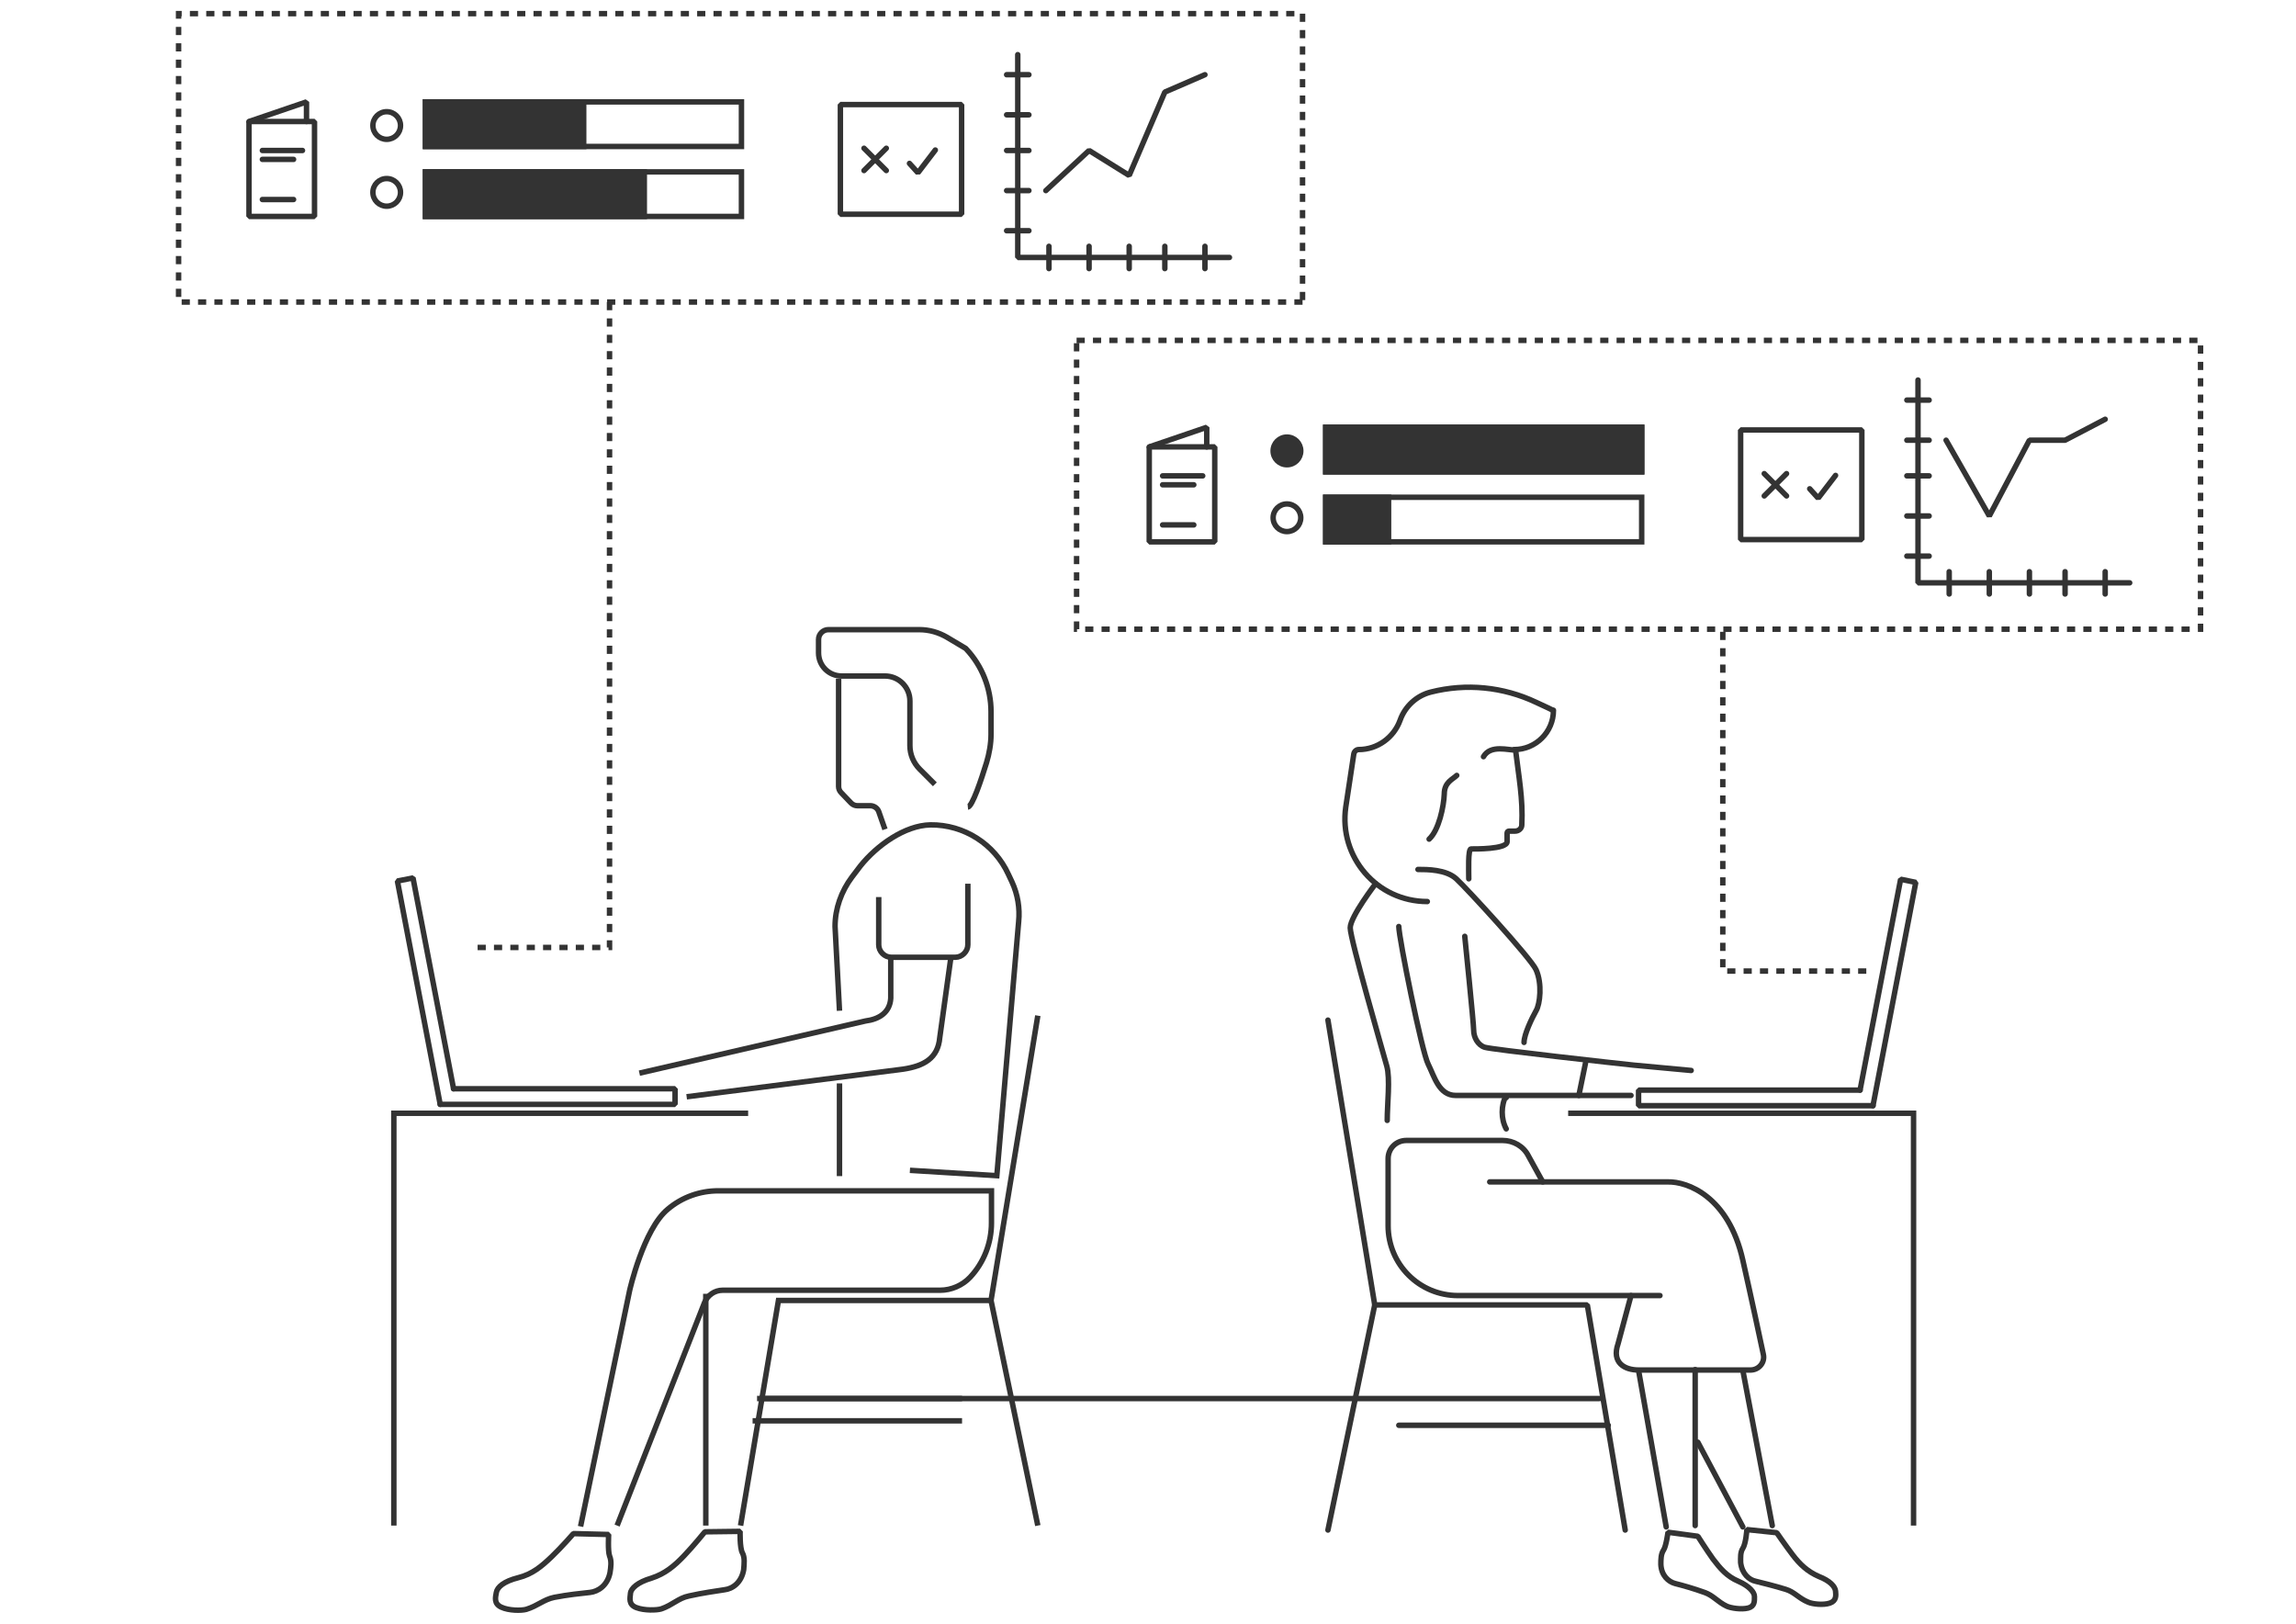 <?xml version="1.0" encoding="utf-8"?>
<!-- Generator: Adobe Illustrator 16.0.0, SVG Export Plug-In . SVG Version: 6.00 Build 0)  -->
<!DOCTYPE svg PUBLIC "-//W3C//DTD SVG 1.1//EN" "http://www.w3.org/Graphics/SVG/1.1/DTD/svg11.dtd">
<svg version="1.1"
	 id="Layer_1" image-rendering="optimizeQuality" text-rendering="geometricPrecision" shape-rendering="geometricPrecision"
	 xmlns="http://www.w3.org/2000/svg" xmlns:xlink="http://www.w3.org/1999/xlink" x="0px" y="0px" width="841.89px"
	 height="595.275px" viewBox="0 0 841.89 595.275" enable-background="new 0 0 841.89 595.275" xml:space="preserve">
<path id="XMLID_206_" fill="none" stroke="#333333" stroke-width="2" stroke-miterlimit="10" d="M226.282,559.3l32.029-81.708
	c1.144-2.776,3.757-4.574,6.7-4.574h79.745c4.086,0,8.17-1.798,10.949-4.741l0,0c5.065-5.392,7.845-12.581,7.845-19.935v-11.768
	H263.377c-6.7,0-13.236,2.289-18.466,6.702l0,0c-8.988,7.354-14.054,29.904-14.054,29.904l-17.976,86.447"/>
<line id="XMLID_205_" fill="none" stroke="#333333" stroke-width="2" stroke-miterlimit="10" x1="258.802" y1="474.325" x2="258.802" y2="559.3"/>
<path id="XMLID_204_" fill="none" stroke="#333333" stroke-width="2" stroke-miterlimit="10" d="M307.825,370.558l-1.632-30.887
	c0-6.536,2.287-12.909,6.209-18.138l3.104-4.085c5.883-7.355,16.179-14.873,25.657-15.036l0,0
	c12.255-0.163,23.532,7.029,28.597,18.141l1.308,2.777c2.125,4.577,2.942,9.642,2.451,14.545l-8.007,93.146l-31.866-1.961"/>
<line id="XMLID_203_" fill="none" stroke="#333333" stroke-width="2" stroke-miterlimit="10" x1="307.825" y1="431.182" x2="307.825" y2="397.194"/>
<path id="XMLID_202_" fill="none" stroke="#333333" stroke-width="2" stroke-miterlimit="10" d="M322.206,328.887v17.483
	c0,2.452,2.125,4.577,4.576,4.577h23.532c2.449,0,4.574-2.125,4.574-4.577v-22.387"/>
<path id="XMLID_201_" fill="none" stroke="#333333" stroke-width="2" stroke-miterlimit="10" d="M251.774,402.095l79.419-10.129
	c7.517-1.147,12.748-3.923,13.402-11.604l4.084-29.414"/>
<path id="XMLID_200_" fill="none" stroke="#333333" stroke-width="2" stroke-miterlimit="10" d="M234.453,393.434l82.85-19.118
	c5.065-0.653,8.988-3.104,9.315-8.334v-15.197"/>
<polyline id="XMLID_199_" fill="none" stroke="#333333" stroke-width="2" stroke-miterlimit="10" points="380.545,372.355 
	363.386,476.778 285.438,476.778 271.547,559.3 "/>
<line id="XMLID_198_" fill="none" stroke="#333333" stroke-width="2" stroke-miterlimit="10" x1="380.545" y1="559.3" x2="363.386" y2="476.778"/>
<line id="XMLID_197_" fill="none" stroke="#333333" stroke-width="2" stroke-miterlimit="10" x1="277.593" y1="512.728" x2="352.763" y2="512.728"/>
<line id="XMLID_196_" fill="none" stroke="#333333" stroke-width="2" stroke-miterlimit="10" x1="275.959" y1="520.899" x2="352.763" y2="520.899"/>
<path id="XMLID_195_" fill="none" stroke="#333333" stroke-width="2" stroke-miterlimit="10" d="M307.498,248.813v39.546
	c0,0.818,0.327,1.636,0.981,2.289l3.596,3.757c0.654,0.654,1.472,0.981,2.286,0.981h4.741c1.308,0,2.613,0.816,3.104,2.124
	l2.288,6.536"/>
<path id="XMLID_194_" fill="none" stroke="#333333" stroke-width="2" stroke-miterlimit="10" d="M354.888,295.877
	c1.635-0.164,4.902-9.967,6.864-16.342c0.98-3.267,1.634-6.863,1.634-10.293v-8.334c0-8.5-3.269-16.833-9.151-23.042l-0.164-0.166
	l-6.863-4.085c-3.104-1.795-6.537-2.776-10.132-2.776h-33.335c-1.962,0-3.596,1.634-3.596,3.594v4.901c0,4.739,3.759,8.5,8.498,8.5
	h15.851l0,0c5.067,0,9.152,4.085,9.152,9.15v1.798v14.544c0,3.269,1.307,6.373,3.596,8.661l5.555,5.556"/>
<g id="XMLID_175_">
	
		<path id="XMLID_193_" fill="none" stroke="#333333" stroke-width="2" stroke-linecap="round" stroke-linejoin="bevel" stroke-miterlimit="10" d="
		M546.246,433.308h65.367l0,0c7.026-0.163,22.224,5.229,27.453,28.762c3.432,15.196,6.045,27.617,7.517,34.479
		c0.653,2.942-1.635,5.72-4.738,5.72h-41.019c-5.064,0-9.968-2.616-7.517-9.643l4.741-17.649"/>
	
		<path id="XMLID_192_" fill="none" stroke="#333333" stroke-width="2" stroke-linecap="round" stroke-linejoin="bevel" stroke-miterlimit="10" d="
		M608.67,474.977h-74.025c-14.217,0-25.657-11.438-25.657-25.655l0,0V424.81c0-3.758,2.942-6.699,6.7-6.699h35.298
		c3.921,0,7.682,2.124,9.477,5.719l5.23,9.479"/>
	
		<line id="XMLID_191_" fill="none" stroke="#333333" stroke-width="2" stroke-linecap="round" stroke-linejoin="bevel" stroke-miterlimit="10" x1="600.826" y1="502.432" x2="610.958" y2="559.788"/>
	
		<line id="XMLID_190_" fill="none" stroke="#333333" stroke-width="2" stroke-linecap="round" stroke-linejoin="bevel" stroke-miterlimit="10" x1="621.58" y1="502.106" x2="621.58" y2="559.3"/>
	
		<line id="XMLID_189_" fill="none" stroke="#333333" stroke-width="2" stroke-linecap="round" stroke-linejoin="bevel" stroke-miterlimit="10" x1="622.56" y1="528.74" x2="639.066" y2="559.788"/>
	
		<line id="XMLID_188_" fill="none" stroke="#333333" stroke-width="2" stroke-linecap="round" stroke-linejoin="bevel" stroke-miterlimit="10" x1="639.066" y1="502.432" x2="649.85" y2="559.3"/>
	
		<path id="XMLID_187_" fill="none" stroke="#333333" stroke-width="2" stroke-linecap="round" stroke-linejoin="bevel" stroke-miterlimit="10" d="
		M508.662,410.756c0-5.881,1.144-15.36-0.164-19.938c-1.308-4.737-13.4-46.57-13.4-50.655c0-4.086,9.315-16.18,9.315-16.18"/>
	
		<path id="XMLID_186_" fill="none" stroke="#333333" stroke-width="2" stroke-linecap="round" stroke-linejoin="bevel" stroke-miterlimit="10" d="
		M512.911,339.671c0,4.087,8.496,46.248,10.785,50.496c2.288,4.574,3.923,11.44,10.133,11.44c6.208,0,64.222,0,64.222,0"/>
	
		<path id="XMLID_185_" fill="none" stroke="#333333" stroke-width="2" stroke-linecap="round" stroke-linejoin="bevel" stroke-miterlimit="10" d="
		M519.937,318.754c3.431,0,10.294,0,14.054,3.434c3.757,3.431,27.452,29.25,29.25,33.337c2.289,5.065,1.473,12.579,0,15.033
		c-1.471,2.614-4.411,8.66-4.411,11.602"/>
	
		<path id="XMLID_184_" fill="none" stroke="#333333" stroke-width="2" stroke-linecap="round" stroke-linejoin="bevel" stroke-miterlimit="10" d="
		M537.095,343.267c0,0,3.269,32.029,3.269,34.479c0,2.452,1.472,5.392,4.085,6.211c2.614,0.814,49.679,6.047,54.579,6.535
		l21.084,1.961"/>
	
		<path id="XMLID_183_" fill="none" stroke="#333333" stroke-width="2" stroke-linecap="round" stroke-linejoin="bevel" stroke-miterlimit="10" d="
		M538.566,322.188c0-2.779-0.327-10.951,0.816-10.951c1.309,0,13.072,0.165,13.236-2.614c0-0.654,0-2.943,0-3.267
		c0-0.327,0.327-0.654,0.654-0.654h1.144h1.145c1.308,0,2.451-0.98,2.451-2.289c0.491-9.476-1.144-17.81-2.288-27.452l0,0"/>
	
		<path id="XMLID_182_" fill="none" stroke="#333333" stroke-width="2" stroke-linecap="round" stroke-linejoin="bevel" stroke-miterlimit="10" d="
		M569.615,260.415L569.615,260.415c0,8.007-6.535,14.382-14.38,14.382"/>
	
		<path id="XMLID_181_" fill="none" stroke="#333333" stroke-width="2" stroke-linecap="round" stroke-linejoin="bevel" stroke-miterlimit="10" d="
		M523.368,330.522L523.368,330.522c-18.464,0-32.518-16.342-29.905-34.645l2.943-19.447c0.163-0.98,0.98-1.632,1.798-1.632l0,0
		c6.863,0,12.909-4.414,15.195-10.787l0,0c1.799-5.065,6.048-8.988,11.276-10.296l0,0c12.909-3.267,26.476-1.959,38.565,3.76
		l4.576,2.124l1.634,0.816"/>
	
		<path id="XMLID_180_" fill="none" stroke="#333333" stroke-width="2" stroke-linecap="round" stroke-linejoin="bevel" stroke-miterlimit="10" d="
		M555.724,274.961c-2.451,0.161-9.151-2.125-11.765,2.449"/>
	
		<polyline id="XMLID_179_" fill="none" stroke="#333333" stroke-width="2" stroke-linecap="round" stroke-linejoin="bevel" stroke-miterlimit="10" points="
		486.927,373.989 504.086,478.412 582.035,478.412 595.924,560.936 	"/>
	
		<line id="XMLID_178_" fill="none" stroke="#333333" stroke-width="2" stroke-linecap="round" stroke-linejoin="bevel" stroke-miterlimit="10" x1="486.927" y1="560.936" x2="504.086" y2="478.412"/>
	
		<line id="XMLID_177_" fill="none" stroke="#333333" stroke-width="2" stroke-linecap="round" stroke-linejoin="bevel" stroke-miterlimit="10" x1="589.714" y1="522.533" x2="512.911" y2="522.533"/>
	
		<path id="XMLID_176_" fill="none" stroke="#333333" stroke-width="2" stroke-linecap="round" stroke-linejoin="bevel" stroke-miterlimit="10" d="
		M552.294,413.861L552.294,413.861c-1.963-3.594-1.963-8.66,0-12.253v0.815"/>
</g>
<polyline id="XMLID_174_" fill="none" stroke="#333333" stroke-width="2" stroke-miterlimit="10" points="575.008,408.142 
	701.653,408.142 701.653,559.3 "/>
<polyline id="XMLID_173_" fill="none" stroke="#333333" stroke-width="2" stroke-miterlimit="10" points="274.326,408.142 
	144.412,408.142 144.412,559.3 "/>
<polyline id="XMLID_172_" fill="none" stroke="#333333" stroke-width="2" stroke-linecap="round" stroke-linejoin="bevel" stroke-miterlimit="10" points="
	686.783,405.365 600.826,405.365 600.826,399.646 682.044,399.646 "/>
<polyline id="XMLID_171_" fill="none" stroke="#333333" stroke-width="2" stroke-linecap="round" stroke-linejoin="bevel" stroke-miterlimit="10" points="
	682.044,399.646 696.916,322.349 702.47,323.495 686.783,405.365 "/>
<polyline id="XMLID_170_" fill="none" stroke="#333333" stroke-width="2" stroke-linecap="round" stroke-linejoin="bevel" stroke-miterlimit="10" points="
	161.407,404.875 247.526,404.875 247.526,399.154 166.309,399.154 "/>
<polyline id="XMLID_169_" fill="none" stroke="#333333" stroke-width="2" stroke-linecap="round" stroke-linejoin="bevel" stroke-miterlimit="10" points="
	166.309,399.154 151.438,321.861 145.719,323.002 161.407,404.875 "/>
<path id="XMLID_168_" fill="none" stroke="#333333" stroke-width="2" stroke-linecap="round" stroke-linejoin="bevel" stroke-miterlimit="10" d="
	M611.613,561.75l10.947,1.472c0,0,3.106,4.9,5.558,8.334c2.613,3.433,5.064,6.375,9.313,8.171c4.086,1.798,5.884,4.084,5.884,5.558
	c0,1.633,0.164,3.594-2.289,4.248c-2.614,0.651-6.371,0-7.844-0.654c-3.432-1.634-4.901-3.921-8.17-5.067
	c-4.084-1.47-8.171-2.612-10.786-3.268c-2.45-0.652-5.064-2.939-5.228-7.026c0-1.798,0-3.758,0.979-5.228
	C610.958,566.816,611.613,561.75,611.613,561.75z"/>
<path id="XMLID_167_" fill="none" stroke="#333333" stroke-width="2" stroke-linecap="round" stroke-linejoin="bevel" stroke-miterlimit="10" d="
	M640.537,560.77l10.949,1.146c0,0,3.267,4.739,5.882,8.169c2.614,3.432,5.393,6.046,9.479,7.846c4.247,1.633,6.046,3.759,6.21,5.393
	c0.163,1.634,0.326,3.594-2.126,4.41c-2.452,0.817-6.373,0.327-7.844-0.326c-3.595-1.47-5.064-3.758-8.335-4.738
	c-4.247-1.308-8.334-2.288-10.946-2.942c-2.452-0.49-5.068-2.777-5.557-6.863c0-1.798-0.164-3.76,0.816-5.229
	C640.209,565.837,640.537,560.77,640.537,560.77z"/>
<path id="XMLID_166_" fill="none" stroke="#333333" stroke-width="2" stroke-linecap="round" stroke-linejoin="bevel" stroke-miterlimit="10" d="
	M271.384,561.424l-12.91,0.165c0,0-4.248,5.229-7.681,8.822c-3.432,3.597-6.863,6.538-11.928,8.172
	c-5.066,1.471-7.518,3.758-7.681,5.555c-0.163,1.8-0.817,4.087,2.125,5.229c2.941,1.145,7.517,0.982,9.151,0.489
	c4.248-1.469,6.209-3.919,10.131-4.737c5.066-1.143,9.968-1.796,13.074-2.289c2.94-0.326,6.209-2.613,7.026-7.353
	c0.164-2.124,0.49-4.412-0.491-6.208C271.221,567.47,271.384,561.424,271.384,561.424z"/>
<path id="XMLID_165_" fill="none" stroke="#333333" stroke-width="2" stroke-linecap="round" stroke-linejoin="bevel" stroke-miterlimit="10" d="
	M223.178,562.57l-12.91-0.326c0,0-4.413,5.063-8.008,8.495c-3.595,3.434-7.026,6.373-12.256,7.681
	c-5.229,1.308-7.681,3.433-8.007,5.392c-0.327,1.802-0.98,4.088,1.797,5.396c2.778,1.306,7.354,1.306,9.151,0.816
	c4.249-1.307,6.374-3.596,10.296-4.41c5.065-0.982,9.968-1.475,13.073-1.802c2.942-0.325,6.374-2.449,7.353-7.188
	c0.327-2.126,0.654-4.248-0.162-6.211C222.851,568.615,223.178,562.57,223.178,562.57z"/>
<path id="XMLID_164_" fill="none" stroke="#333333" stroke-width="2" stroke-linecap="round" stroke-linejoin="bevel" stroke-miterlimit="10" d="
	M534.154,284.276c-1.471,1.468-4.576,2.449-4.576,6.86c-0.163,4.414-1.959,13.238-5.556,16.504"/>
<line id="XMLID_163_" fill="none" stroke="#333333" stroke-width="2" stroke-linecap="round" stroke-linejoin="bevel" stroke-miterlimit="10" x1="581.381" y1="389.677" x2="578.93" y2="401.608"/>
<line id="XMLID_162_" fill="none" stroke="#333333" stroke-width="2" stroke-linecap="round" stroke-linejoin="bevel" stroke-miterlimit="10" x1="586.447" y1="512.728" x2="279.228" y2="512.728"/>
<polyline id="XMLID_161_" fill="none" stroke="#333333" stroke-width="2" stroke-miterlimit="10" stroke-dasharray="3" points="
	223.504,110.729 223.504,347.352 173.663,347.352 "/>
<polyline id="XMLID_160_" fill="none" stroke="#333333" stroke-width="2" stroke-miterlimit="10" stroke-dasharray="3" points="
	684.331,356.013 631.71,356.013 631.71,230.673 "/>
<rect id="XMLID_159_" x="394.761" y="124.782" fill="none" stroke="#333333" stroke-width="2" stroke-miterlimit="10" stroke-dasharray="3" width="412.13" height="105.891"/>
<polygon id="XMLID_158_" fill="none" stroke="#333333" stroke-width="2" stroke-miterlimit="10" stroke-dasharray="3" points="
	477.612,110.729 271.547,110.729 65.483,110.729 65.483,5 477.612,5 "/>
<rect id="XMLID_157_" x="156.013" y="37.356" fill="none" stroke="#333333" stroke-width="2" stroke-miterlimit="10" width="115.861" height="16.342"/>
<rect id="XMLID_156_" x="156.013" y="63.011" fill="none" stroke="#333333" stroke-width="2" stroke-miterlimit="10" width="115.861" height="16.341"/>
<rect id="XMLID_155_" x="156.013" y="37.356" fill="#333333" stroke="#333333" stroke-width="2" stroke-miterlimit="10" width="58.013" height="16.342"/>
<rect id="XMLID_154_" x="156.013" y="63.011" fill="#333333" stroke="#333333" stroke-width="2" stroke-miterlimit="10" width="80.237" height="16.341"/>
<rect id="XMLID_153_" x="91.302" y="44.546" fill="none" stroke="#333333" stroke-width="2" stroke-linecap="round" stroke-linejoin="bevel" stroke-miterlimit="10" width="24.022" height="34.807"/>
<polyline id="XMLID_152_" fill="none" stroke="#333333" stroke-width="2" stroke-linecap="round" stroke-linejoin="bevel" stroke-miterlimit="10" points="
	91.302,44.546 112.383,37.356 112.383,44.546 "/>
<line id="XMLID_151_" fill="none" stroke="#333333" stroke-width="2" stroke-linecap="round" stroke-linejoin="bevel" stroke-miterlimit="10" x1="96.205" y1="58.436" x2="107.644" y2="58.436"/>
<line id="XMLID_150_" fill="none" stroke="#333333" stroke-width="2" stroke-linecap="round" stroke-linejoin="bevel" stroke-miterlimit="10" x1="96.205" y1="73.144" x2="107.644" y2="73.144"/>
<line id="XMLID_149_" fill="none" stroke="#333333" stroke-width="2" stroke-linecap="round" stroke-linejoin="bevel" stroke-miterlimit="10" x1="96.205" y1="55.17" x2="110.912" y2="55.17"/>
<circle id="XMLID_148_" fill="none" stroke="#333333" stroke-width="2" stroke-linecap="round" stroke-linejoin="bevel" stroke-miterlimit="10" cx="141.797" cy="46.017" r="5.066"/>
<circle id="XMLID_147_" fill="none" stroke="#333333" stroke-width="2" stroke-linecap="round" stroke-linejoin="bevel" stroke-miterlimit="10" cx="141.797" cy="70.529" r="5.066"/>
<polyline id="XMLID_146_" fill="none" stroke="#333333" stroke-width="2" stroke-linecap="round" stroke-linejoin="bevel" stroke-miterlimit="10" points="
	373.192,20.034 373.192,94.387 450.813,94.387 "/>
<line id="XMLID_145_" fill="none" stroke="#333333" stroke-width="2" stroke-linecap="round" stroke-linejoin="bevel" stroke-miterlimit="10" x1="369.105" y1="27.388" x2="377.276" y2="27.388"/>
<line id="XMLID_144_" fill="none" stroke="#333333" stroke-width="2" stroke-linecap="round" stroke-linejoin="bevel" stroke-miterlimit="10" x1="369.105" y1="42.095" x2="377.276" y2="42.095"/>
<line id="XMLID_143_" fill="none" stroke="#333333" stroke-width="2" stroke-linecap="round" stroke-linejoin="bevel" stroke-miterlimit="10" x1="369.105" y1="55.17" x2="377.276" y2="55.17"/>
<line id="XMLID_142_" fill="none" stroke="#333333" stroke-width="2" stroke-linecap="round" stroke-linejoin="bevel" stroke-miterlimit="10" x1="369.105" y1="69.876" x2="377.276" y2="69.876"/>
<line id="XMLID_141_" fill="none" stroke="#333333" stroke-width="2" stroke-linecap="round" stroke-linejoin="bevel" stroke-miterlimit="10" x1="369.105" y1="84.584" x2="377.276" y2="84.584"/>
<line id="XMLID_140_" fill="none" stroke="#333333" stroke-width="2" stroke-linecap="round" stroke-linejoin="bevel" stroke-miterlimit="10" x1="441.825" y1="90.302" x2="441.825" y2="98.471"/>
<line id="XMLID_139_" fill="none" stroke="#333333" stroke-width="2" stroke-linecap="round" stroke-linejoin="bevel" stroke-miterlimit="10" x1="427.119" y1="90.302" x2="427.119" y2="98.471"/>
<line id="XMLID_138_" fill="none" stroke="#333333" stroke-width="2" stroke-linecap="round" stroke-linejoin="bevel" stroke-miterlimit="10" x1="414.046" y1="90.302" x2="414.046" y2="98.471"/>
<line id="XMLID_137_" fill="none" stroke="#333333" stroke-width="2" stroke-linecap="round" stroke-linejoin="bevel" stroke-miterlimit="10" x1="399.337" y1="90.302" x2="399.337" y2="98.471"/>
<line id="XMLID_136_" fill="none" stroke="#333333" stroke-width="2" stroke-linecap="round" stroke-linejoin="bevel" stroke-miterlimit="10" x1="384.629" y1="90.302" x2="384.629" y2="98.471"/>
<polyline id="XMLID_135_" fill="none" stroke="#333333" stroke-width="2" stroke-linecap="round" stroke-linejoin="bevel" stroke-miterlimit="10" points="
	383.485,69.876 399.337,55.17 414.046,64.319 427.119,33.761 441.825,27.388 "/>
<rect id="XMLID_134_" x="486.11" y="156.648" fill="none" stroke="#333333" stroke-width="2" stroke-miterlimit="10" width="115.86" height="16.341"/>
<rect id="XMLID_133_" x="486.11" y="182.304" fill="none" stroke="#333333" stroke-width="2" stroke-miterlimit="10" width="115.86" height="16.339"/>
<rect id="XMLID_132_" x="486.11" y="156.648" fill="#333333" stroke="#333333" stroke-width="2" stroke-miterlimit="10" width="115.86" height="16.341"/>
<rect id="XMLID_131_" x="486.11" y="182.304" fill="#333333" stroke="#333333" stroke-width="2" stroke-miterlimit="10" width="23.042" height="16.339"/>
<rect id="XMLID_130_" x="421.4" y="163.838" fill="none" stroke="#333333" stroke-width="2" stroke-linecap="round" stroke-linejoin="bevel" stroke-miterlimit="10" width="24.02" height="34.806"/>
<polyline id="XMLID_129_" fill="none" stroke="#333333" stroke-width="2" stroke-linecap="round" stroke-linejoin="bevel" stroke-miterlimit="10" points="
	421.4,163.838 442.479,156.648 442.479,163.838 "/>
<line id="XMLID_128_" fill="none" stroke="#333333" stroke-width="2" stroke-linecap="round" stroke-linejoin="bevel" stroke-miterlimit="10" x1="426.302" y1="177.73" x2="437.74" y2="177.73"/>
<line id="XMLID_127_" fill="none" stroke="#333333" stroke-width="2" stroke-linecap="round" stroke-linejoin="bevel" stroke-miterlimit="10" x1="426.302" y1="192.437" x2="437.74" y2="192.437"/>
<line id="XMLID_126_" fill="none" stroke="#333333" stroke-width="2" stroke-linecap="round" stroke-linejoin="bevel" stroke-miterlimit="10" x1="426.302" y1="174.461" x2="441.008" y2="174.461"/>
<circle id="XMLID_125_" fill="#333333" stroke="#333333" stroke-width="2" stroke-miterlimit="10" cx="471.893" cy="165.309" r="5.067"/>
<circle id="XMLID_124_" fill="none" stroke="#333333" stroke-width="2" stroke-linecap="round" stroke-linejoin="bevel" stroke-miterlimit="10" cx="471.893" cy="189.821" r="5.065"/>
<polyline id="XMLID_123_" fill="none" stroke="#333333" stroke-width="2" stroke-linecap="round" stroke-linejoin="bevel" stroke-miterlimit="10" points="
	703.287,139.327 703.287,213.678 780.91,213.678 "/>
<line id="XMLID_122_" fill="none" stroke="#333333" stroke-width="2" stroke-linecap="round" stroke-linejoin="bevel" stroke-miterlimit="10" x1="699.202" y1="146.681" x2="707.372" y2="146.681"/>
<line id="XMLID_121_" fill="none" stroke="#333333" stroke-width="2" stroke-linecap="round" stroke-linejoin="bevel" stroke-miterlimit="10" x1="699.202" y1="161.388" x2="707.372" y2="161.388"/>
<line id="XMLID_120_" fill="none" stroke="#333333" stroke-width="2" stroke-linecap="round" stroke-linejoin="bevel" stroke-miterlimit="10" x1="699.202" y1="174.461" x2="707.372" y2="174.461"/>
<line id="XMLID_119_" fill="none" stroke="#333333" stroke-width="2" stroke-linecap="round" stroke-linejoin="bevel" stroke-miterlimit="10" x1="699.202" y1="189.168" x2="707.372" y2="189.168"/>
<line id="XMLID_118_" fill="none" stroke="#333333" stroke-width="2" stroke-linecap="round" stroke-linejoin="bevel" stroke-miterlimit="10" x1="699.202" y1="203.875" x2="707.372" y2="203.875"/>
<line id="XMLID_115_" fill="none" stroke="#333333" stroke-width="2" stroke-linecap="round" stroke-linejoin="bevel" stroke-miterlimit="10" x1="771.921" y1="209.594" x2="771.921" y2="217.764"/>
<line id="XMLID_113_" fill="none" stroke="#333333" stroke-width="2" stroke-linecap="round" stroke-linejoin="bevel" stroke-miterlimit="10" x1="757.213" y1="209.594" x2="757.213" y2="217.764"/>
<line id="XMLID_102_" fill="none" stroke="#333333" stroke-width="2" stroke-linecap="round" stroke-linejoin="bevel" stroke-miterlimit="10" x1="744.14" y1="209.594" x2="744.14" y2="217.764"/>
<line id="XMLID_101_" fill="none" stroke="#333333" stroke-width="2" stroke-linecap="round" stroke-linejoin="bevel" stroke-miterlimit="10" x1="729.432" y1="209.594" x2="729.432" y2="217.764"/>
<line id="XMLID_100_" fill="none" stroke="#333333" stroke-width="2" stroke-linecap="round" stroke-linejoin="bevel" stroke-miterlimit="10" x1="714.725" y1="209.594" x2="714.725" y2="217.764"/>
<polyline id="XMLID_99_" fill="none" stroke="#333333" stroke-width="2" stroke-linecap="round" stroke-linejoin="bevel" stroke-miterlimit="10" points="
	713.583,161.388 729.432,189.168 744.14,161.388 757.213,161.388 771.921,153.707 "/>
<rect id="XMLID_98_" x="638.25" y="157.629" fill="none" stroke="#333333" stroke-width="2" stroke-linecap="round" stroke-linejoin="bevel" stroke-miterlimit="10" width="44.446" height="40.2"/>
<line id="XMLID_84_" fill="none" stroke="#333333" stroke-width="2" stroke-linecap="round" stroke-linejoin="bevel" stroke-miterlimit="10" x1="646.91" y1="173.644" x2="655.081" y2="181.814"/>
<line id="XMLID_7_" fill="none" stroke="#333333" stroke-width="2" stroke-linecap="round" stroke-linejoin="bevel" stroke-miterlimit="10" x1="655.081" y1="173.644" x2="646.91" y2="181.814"/>
<polyline id="XMLID_6_" fill="none" stroke="#333333" stroke-width="2" stroke-linecap="round" stroke-linejoin="bevel" stroke-miterlimit="10" points="
	663.578,179.199 666.683,182.632 673.057,174.297 "/>
<rect id="XMLID_5_" x="308.152" y="38.336" fill="none" stroke="#333333" stroke-width="2" stroke-linecap="round" stroke-linejoin="bevel" stroke-miterlimit="10" width="44.45" height="40.201"/>
<line id="XMLID_4_" fill="none" stroke="#333333" stroke-width="2" stroke-linecap="round" stroke-linejoin="bevel" stroke-miterlimit="10" x1="316.813" y1="54.351" x2="324.984" y2="62.524"/>
<line id="XMLID_3_" fill="none" stroke="#333333" stroke-width="2" stroke-linecap="round" stroke-linejoin="bevel" stroke-miterlimit="10" x1="324.984" y1="54.351" x2="316.813" y2="62.524"/>
<polyline id="XMLID_1_" fill="none" stroke="#333333" stroke-width="2" stroke-linecap="round" stroke-linejoin="bevel" stroke-miterlimit="10" points="
	333.482,59.907 336.587,63.338 342.96,55.004 "/>
</svg>
